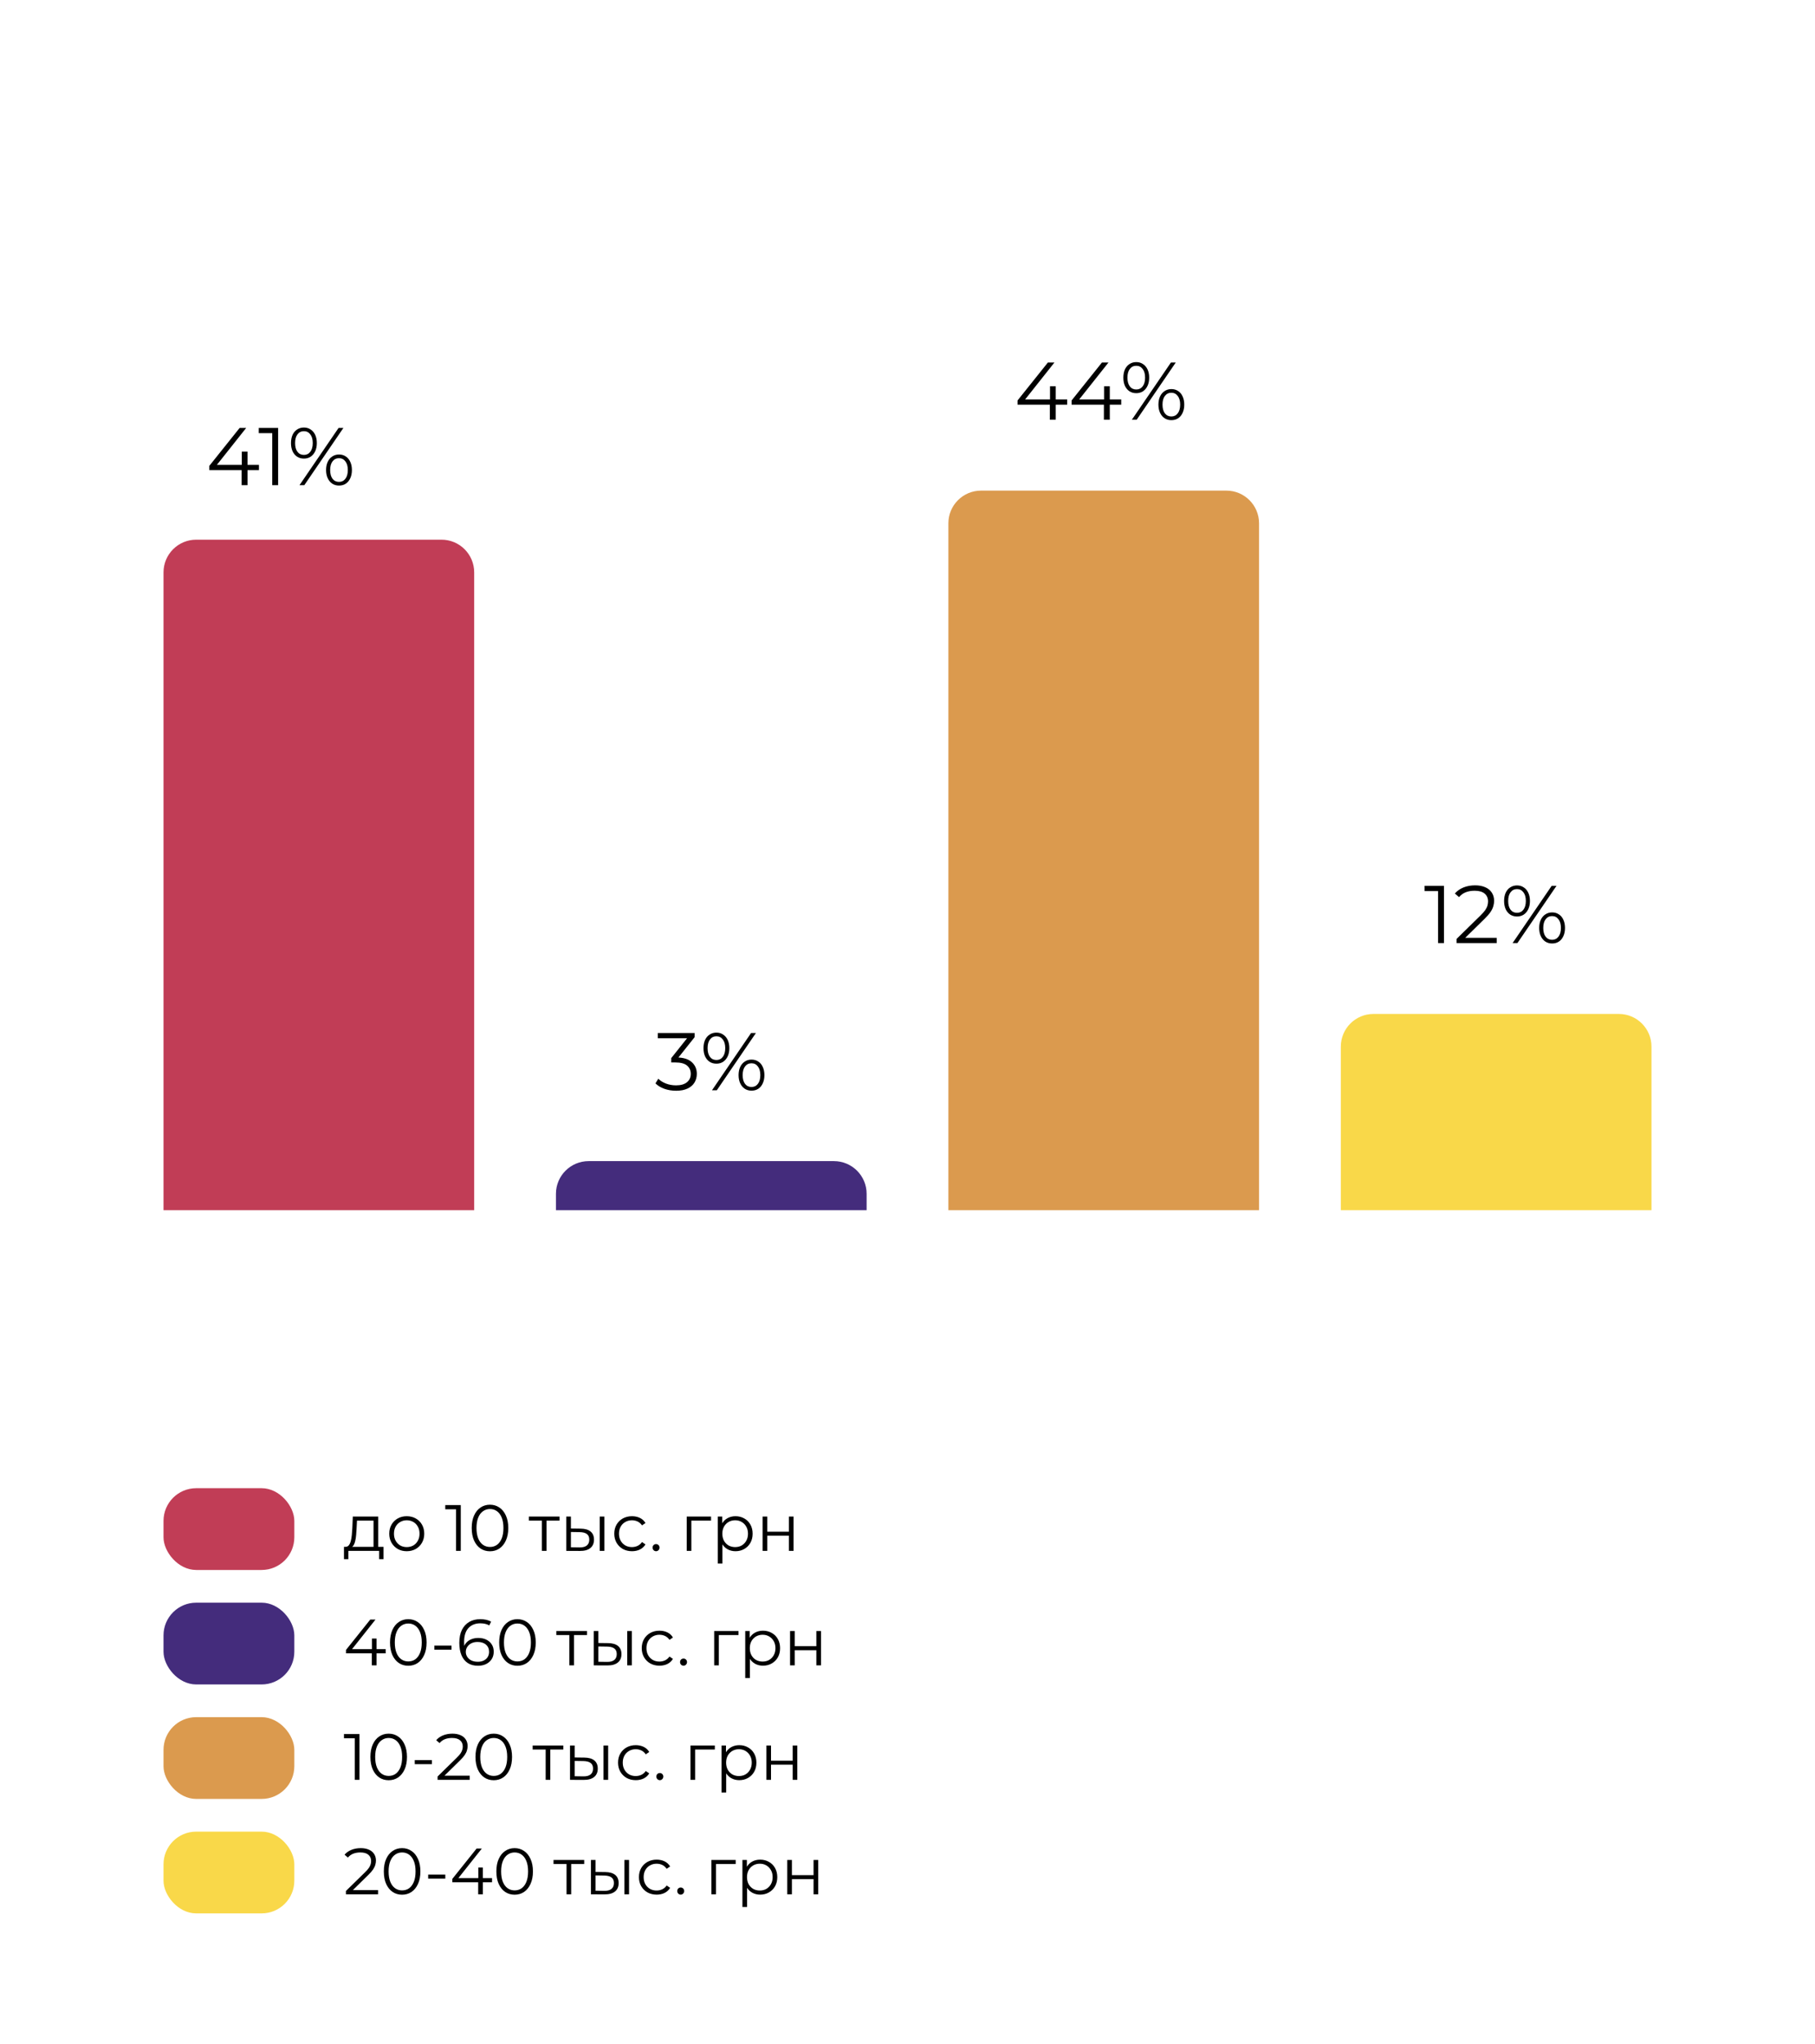 <svg width="333" height="375" viewBox="0 0 333 375" fill="none" xmlns="http://www.w3.org/2000/svg">
<rect width="333" height="375" fill="white"/>
<path d="M38.404 86.24V85.46L43.969 78.5H45.169L39.649 85.46L39.064 85.28H47.509V86.24H38.404ZM44.329 89V86.24L44.359 85.28V82.85H45.409V89H44.329ZM49.95 89V78.95L50.43 79.46H47.475V78.5H51.03V89H49.95ZM54.95 89L62.12 78.5H63.005L55.835 89H54.95ZM55.76 84.125C55.29 84.125 54.875 84.01 54.515 83.78C54.155 83.54 53.875 83.205 53.675 82.775C53.485 82.345 53.39 81.845 53.39 81.275C53.39 80.705 53.485 80.205 53.675 79.775C53.875 79.345 54.155 79.015 54.515 78.785C54.875 78.545 55.29 78.425 55.76 78.425C56.23 78.425 56.64 78.545 56.99 78.785C57.35 79.015 57.63 79.345 57.83 79.775C58.03 80.205 58.13 80.705 58.13 81.275C58.13 81.845 58.03 82.345 57.83 82.775C57.63 83.205 57.35 83.54 56.99 83.78C56.64 84.01 56.23 84.125 55.76 84.125ZM55.76 83.45C56.25 83.45 56.64 83.26 56.93 82.88C57.23 82.49 57.38 81.955 57.38 81.275C57.38 80.595 57.23 80.065 56.93 79.685C56.64 79.295 56.25 79.1 55.76 79.1C55.26 79.1 54.865 79.295 54.575 79.685C54.285 80.065 54.14 80.595 54.14 81.275C54.14 81.955 54.285 82.49 54.575 82.88C54.865 83.26 55.26 83.45 55.76 83.45ZM62.195 89.075C61.735 89.075 61.325 88.96 60.965 88.73C60.605 88.49 60.325 88.155 60.125 87.725C59.925 87.295 59.825 86.795 59.825 86.225C59.825 85.655 59.925 85.155 60.125 84.725C60.325 84.295 60.605 83.965 60.965 83.735C61.325 83.495 61.735 83.375 62.195 83.375C62.675 83.375 63.09 83.495 63.44 83.735C63.8 83.965 64.075 84.295 64.265 84.725C64.465 85.155 64.565 85.655 64.565 86.225C64.565 86.795 64.465 87.295 64.265 87.725C64.075 88.155 63.8 88.49 63.44 88.73C63.09 88.96 62.675 89.075 62.195 89.075ZM62.195 88.4C62.685 88.4 63.075 88.21 63.365 87.83C63.665 87.44 63.815 86.905 63.815 86.225C63.815 85.545 63.665 85.015 63.365 84.635C63.075 84.245 62.685 84.05 62.195 84.05C61.705 84.05 61.31 84.245 61.01 84.635C60.72 85.015 60.575 85.545 60.575 86.225C60.575 86.905 60.72 87.44 61.01 87.83C61.31 88.21 61.705 88.4 62.195 88.4Z" fill="black"/>
<path d="M124.037 200.09C123.277 200.09 122.557 199.97 121.877 199.73C121.207 199.48 120.667 199.15 120.257 198.74L120.782 197.885C121.122 198.235 121.577 198.525 122.147 198.755C122.727 198.985 123.357 199.1 124.037 199.1C124.907 199.1 125.572 198.91 126.032 198.53C126.502 198.15 126.737 197.64 126.737 197C126.737 196.36 126.507 195.85 126.047 195.47C125.597 195.09 124.882 194.9 123.902 194.9H123.152V194.105L126.392 190.04L126.542 190.46H120.692V189.5H127.442V190.265L124.202 194.33L123.677 193.985H124.082C125.342 193.985 126.282 194.265 126.902 194.825C127.532 195.385 127.847 196.105 127.847 196.985C127.847 197.575 127.707 198.105 127.427 198.575C127.147 199.045 126.722 199.415 126.152 199.685C125.592 199.955 124.887 200.09 124.037 200.09ZM130.632 200L137.802 189.5H138.687L131.517 200H130.632ZM131.442 195.125C130.972 195.125 130.557 195.01 130.197 194.78C129.837 194.54 129.557 194.205 129.357 193.775C129.167 193.345 129.072 192.845 129.072 192.275C129.072 191.705 129.167 191.205 129.357 190.775C129.557 190.345 129.837 190.015 130.197 189.785C130.557 189.545 130.972 189.425 131.442 189.425C131.912 189.425 132.322 189.545 132.672 189.785C133.032 190.015 133.312 190.345 133.512 190.775C133.712 191.205 133.812 191.705 133.812 192.275C133.812 192.845 133.712 193.345 133.512 193.775C133.312 194.205 133.032 194.54 132.672 194.78C132.322 195.01 131.912 195.125 131.442 195.125ZM131.442 194.45C131.932 194.45 132.322 194.26 132.612 193.88C132.912 193.49 133.062 192.955 133.062 192.275C133.062 191.595 132.912 191.065 132.612 190.685C132.322 190.295 131.932 190.1 131.442 190.1C130.942 190.1 130.547 190.295 130.257 190.685C129.967 191.065 129.822 191.595 129.822 192.275C129.822 192.955 129.967 193.49 130.257 193.88C130.547 194.26 130.942 194.45 131.442 194.45ZM137.877 200.075C137.417 200.075 137.007 199.96 136.647 199.73C136.287 199.49 136.007 199.155 135.807 198.725C135.607 198.295 135.507 197.795 135.507 197.225C135.507 196.655 135.607 196.155 135.807 195.725C136.007 195.295 136.287 194.965 136.647 194.735C137.007 194.495 137.417 194.375 137.877 194.375C138.357 194.375 138.772 194.495 139.122 194.735C139.482 194.965 139.757 195.295 139.947 195.725C140.147 196.155 140.247 196.655 140.247 197.225C140.247 197.795 140.147 198.295 139.947 198.725C139.757 199.155 139.482 199.49 139.122 199.73C138.772 199.96 138.357 200.075 137.877 200.075ZM137.877 199.4C138.367 199.4 138.757 199.21 139.047 198.83C139.347 198.44 139.497 197.905 139.497 197.225C139.497 196.545 139.347 196.015 139.047 195.635C138.757 195.245 138.367 195.05 137.877 195.05C137.387 195.05 136.992 195.245 136.692 195.635C136.402 196.015 136.257 196.545 136.257 197.225C136.257 197.905 136.402 198.44 136.692 198.83C136.992 199.21 137.387 199.4 137.877 199.4Z" fill="black"/>
<path d="M186.692 74.24V73.46L192.257 66.5H193.457L187.937 73.46L187.352 73.28H195.797V74.24H186.692ZM192.617 77V74.24L192.647 73.28V70.85H193.697V77H192.617ZM196.609 74.24V73.46L202.174 66.5H203.374L197.854 73.46L197.269 73.28H205.714V74.24H196.609ZM202.534 77V74.24L202.564 73.28V70.85H203.614V77H202.534ZM207.662 77L214.832 66.5H215.717L208.547 77H207.662ZM208.472 72.125C208.002 72.125 207.587 72.01 207.227 71.78C206.867 71.54 206.587 71.205 206.387 70.775C206.197 70.345 206.102 69.845 206.102 69.275C206.102 68.705 206.197 68.205 206.387 67.775C206.587 67.345 206.867 67.015 207.227 66.785C207.587 66.545 208.002 66.425 208.472 66.425C208.942 66.425 209.352 66.545 209.702 66.785C210.062 67.015 210.342 67.345 210.542 67.775C210.742 68.205 210.842 68.705 210.842 69.275C210.842 69.845 210.742 70.345 210.542 70.775C210.342 71.205 210.062 71.54 209.702 71.78C209.352 72.01 208.942 72.125 208.472 72.125ZM208.472 71.45C208.962 71.45 209.352 71.26 209.642 70.88C209.942 70.49 210.092 69.955 210.092 69.275C210.092 68.595 209.942 68.065 209.642 67.685C209.352 67.295 208.962 67.1 208.472 67.1C207.972 67.1 207.577 67.295 207.287 67.685C206.997 68.065 206.852 68.595 206.852 69.275C206.852 69.955 206.997 70.49 207.287 70.88C207.577 71.26 207.972 71.45 208.472 71.45ZM214.907 77.075C214.447 77.075 214.037 76.96 213.677 76.73C213.317 76.49 213.037 76.155 212.837 75.725C212.637 75.295 212.537 74.795 212.537 74.225C212.537 73.655 212.637 73.155 212.837 72.725C213.037 72.295 213.317 71.965 213.677 71.735C214.037 71.495 214.447 71.375 214.907 71.375C215.387 71.375 215.802 71.495 216.152 71.735C216.512 71.965 216.787 72.295 216.977 72.725C217.177 73.155 217.277 73.655 217.277 74.225C217.277 74.795 217.177 75.295 216.977 75.725C216.787 76.155 216.512 76.49 216.152 76.73C215.802 76.96 215.387 77.075 214.907 77.075ZM214.907 76.4C215.397 76.4 215.787 76.21 216.077 75.83C216.377 75.44 216.527 74.905 216.527 74.225C216.527 73.545 216.377 73.015 216.077 72.635C215.787 72.245 215.397 72.05 214.907 72.05C214.417 72.05 214.022 72.245 213.722 72.635C213.432 73.015 213.287 73.545 213.287 74.225C213.287 74.905 213.432 75.44 213.722 75.83C214.022 76.21 214.417 76.4 214.907 76.4Z" fill="black"/>
<path d="M263.846 173V162.95L264.326 163.46H261.371V162.5H264.926V173H263.846ZM267.241 173V172.235L271.606 167.96C272.006 167.57 272.306 167.23 272.506 166.94C272.706 166.64 272.841 166.36 272.911 166.1C272.981 165.84 273.016 165.595 273.016 165.365C273.016 164.755 272.806 164.275 272.386 163.925C271.976 163.575 271.366 163.4 270.556 163.4C269.936 163.4 269.386 163.495 268.906 163.685C268.436 163.875 268.031 164.17 267.691 164.57L266.926 163.91C267.336 163.43 267.861 163.06 268.501 162.8C269.141 162.54 269.856 162.41 270.646 162.41C271.356 162.41 271.971 162.525 272.491 162.755C273.011 162.975 273.411 163.3 273.691 163.73C273.981 164.16 274.126 164.665 274.126 165.245C274.126 165.585 274.076 165.92 273.976 166.25C273.886 166.58 273.716 166.93 273.466 167.3C273.226 167.66 272.871 168.07 272.401 168.53L268.396 172.46L268.096 172.04H274.606V173H267.241ZM277.518 173L284.688 162.5H285.573L278.403 173H277.518ZM278.328 168.125C277.858 168.125 277.443 168.01 277.083 167.78C276.723 167.54 276.443 167.205 276.243 166.775C276.053 166.345 275.958 165.845 275.958 165.275C275.958 164.705 276.053 164.205 276.243 163.775C276.443 163.345 276.723 163.015 277.083 162.785C277.443 162.545 277.858 162.425 278.328 162.425C278.798 162.425 279.208 162.545 279.558 162.785C279.918 163.015 280.198 163.345 280.398 163.775C280.598 164.205 280.698 164.705 280.698 165.275C280.698 165.845 280.598 166.345 280.398 166.775C280.198 167.205 279.918 167.54 279.558 167.78C279.208 168.01 278.798 168.125 278.328 168.125ZM278.328 167.45C278.818 167.45 279.208 167.26 279.498 166.88C279.798 166.49 279.948 165.955 279.948 165.275C279.948 164.595 279.798 164.065 279.498 163.685C279.208 163.295 278.818 163.1 278.328 163.1C277.828 163.1 277.433 163.295 277.143 163.685C276.853 164.065 276.708 164.595 276.708 165.275C276.708 165.955 276.853 166.49 277.143 166.88C277.433 167.26 277.828 167.45 278.328 167.45ZM284.763 173.075C284.303 173.075 283.893 172.96 283.533 172.73C283.173 172.49 282.893 172.155 282.693 171.725C282.493 171.295 282.393 170.795 282.393 170.225C282.393 169.655 282.493 169.155 282.693 168.725C282.893 168.295 283.173 167.965 283.533 167.735C283.893 167.495 284.303 167.375 284.763 167.375C285.243 167.375 285.658 167.495 286.008 167.735C286.368 167.965 286.643 168.295 286.833 168.725C287.033 169.155 287.133 169.655 287.133 170.225C287.133 170.795 287.033 171.295 286.833 171.725C286.643 172.155 286.368 172.49 286.008 172.73C285.658 172.96 285.243 173.075 284.763 173.075ZM284.763 172.4C285.253 172.4 285.643 172.21 285.933 171.83C286.233 171.44 286.383 170.905 286.383 170.225C286.383 169.545 286.233 169.015 285.933 168.635C285.643 168.245 285.253 168.05 284.763 168.05C284.273 168.05 283.878 168.245 283.578 168.635C283.288 169.015 283.143 169.545 283.143 170.225C283.143 170.905 283.288 171.44 283.578 171.83C283.878 172.21 284.273 172.4 284.763 172.4Z" fill="black"/>
<path d="M30 105C30 101.686 32.686 99 36 99H81C84.314 99 87 101.686 87 105V222H30V105Z" fill="#C13D56"/>
<path d="M102 219C102 215.686 104.686 213 108 213H153C156.314 213 159 215.686 159 219V222H102V219Z" fill="#442C7C"/>
<path d="M174 96C174 92.686 176.686 90 180 90H225C228.314 90 231 92.686 231 96V222H174V96Z" fill="#DB9A4E"/>
<path d="M246 192C246 188.686 248.686 186 252 186H297C300.314 186 303 188.686 303 192V222H246V192Z" fill="#F9D849"/>
<rect x="30" y="273" width="24" height="15" rx="6" fill="#C13D56"/>
<path d="M68.532 284.092V278.944H65.496L65.424 280.348C65.408 280.772 65.38 281.188 65.34 281.596C65.308 282.004 65.248 282.38 65.16 282.724C65.08 283.06 64.964 283.336 64.812 283.552C64.66 283.76 64.464 283.88 64.224 283.912L63.372 283.756C63.62 283.764 63.824 283.676 63.984 283.492C64.144 283.3 64.268 283.04 64.356 282.712C64.444 282.384 64.508 282.012 64.548 281.596C64.588 281.172 64.62 280.74 64.644 280.3L64.728 278.2H69.384V284.092H68.532ZM63.108 286.024V283.756H70.368V286.024H69.564V284.5H63.912V286.024H63.108ZM74.62 284.56C74.012 284.56 73.464 284.424 72.976 284.152C72.496 283.872 72.116 283.492 71.836 283.012C71.556 282.524 71.416 281.968 71.416 281.344C71.416 280.712 71.556 280.156 71.836 279.676C72.116 279.196 72.496 278.82 72.976 278.548C73.456 278.276 74.004 278.14 74.62 278.14C75.244 278.14 75.796 278.276 76.276 278.548C76.764 278.82 77.144 279.196 77.416 279.676C77.696 280.156 77.836 280.712 77.836 281.344C77.836 281.968 77.696 282.524 77.416 283.012C77.144 283.492 76.764 283.872 76.276 284.152C75.788 284.424 75.236 284.56 74.62 284.56ZM74.62 283.804C75.076 283.804 75.48 283.704 75.832 283.504C76.184 283.296 76.46 283.008 76.66 282.64C76.868 282.264 76.972 281.832 76.972 281.344C76.972 280.848 76.868 280.416 76.66 280.048C76.46 279.68 76.184 279.396 75.832 279.196C75.48 278.988 75.08 278.884 74.632 278.884C74.184 278.884 73.784 278.988 73.432 279.196C73.08 279.396 72.8 279.68 72.592 280.048C72.384 280.416 72.28 280.848 72.28 281.344C72.28 281.832 72.384 282.264 72.592 282.64C72.8 283.008 73.08 283.296 73.432 283.504C73.784 283.704 74.18 283.804 74.62 283.804ZM83.674 284.5V276.46L84.058 276.868H81.694V276.1H84.538V284.5H83.674ZM89.894 284.572C89.246 284.572 88.67 284.404 88.166 284.068C87.662 283.724 87.266 283.236 86.978 282.604C86.69 281.964 86.546 281.196 86.546 280.3C86.546 279.404 86.69 278.64 86.978 278.008C87.266 277.368 87.662 276.88 88.166 276.544C88.67 276.2 89.246 276.028 89.894 276.028C90.542 276.028 91.118 276.2 91.622 276.544C92.126 276.88 92.522 277.368 92.81 278.008C93.106 278.64 93.254 279.404 93.254 280.3C93.254 281.196 93.106 281.964 92.81 282.604C92.522 283.236 92.126 283.724 91.622 284.068C91.118 284.404 90.542 284.572 89.894 284.572ZM89.894 283.78C90.39 283.78 90.822 283.648 91.19 283.384C91.558 283.112 91.846 282.72 92.054 282.208C92.262 281.688 92.366 281.052 92.366 280.3C92.366 279.548 92.262 278.916 92.054 278.404C91.846 277.884 91.558 277.492 91.19 277.228C90.822 276.956 90.39 276.82 89.894 276.82C89.414 276.82 88.986 276.956 88.61 277.228C88.234 277.492 87.942 277.884 87.734 278.404C87.526 278.916 87.422 279.548 87.422 280.3C87.422 281.052 87.526 281.688 87.734 282.208C87.942 282.72 88.234 283.112 88.61 283.384C88.986 283.648 89.414 283.78 89.894 283.78ZM99.42 284.5V278.716L99.636 278.944H97.032V278.2H102.66V278.944H100.056L100.272 278.716V284.5H99.42ZM110.036 284.5V278.2H110.888V284.5H110.036ZM106.544 280.42C107.336 280.428 107.94 280.604 108.356 280.948C108.772 281.292 108.98 281.788 108.98 282.436C108.98 283.108 108.756 283.624 108.308 283.984C107.86 284.344 107.22 284.52 106.388 284.512L103.892 284.5V278.2H104.744V280.396L106.544 280.42ZM106.328 283.864C106.92 283.872 107.364 283.756 107.66 283.516C107.964 283.268 108.116 282.908 108.116 282.436C108.116 281.964 107.968 281.62 107.672 281.404C107.376 281.18 106.928 281.064 106.328 281.056L104.744 281.032V283.84L106.328 283.864ZM115.954 284.56C115.33 284.56 114.77 284.424 114.274 284.152C113.786 283.872 113.402 283.492 113.122 283.012C112.842 282.524 112.702 281.968 112.702 281.344C112.702 280.712 112.842 280.156 113.122 279.676C113.402 279.196 113.786 278.82 114.274 278.548C114.77 278.276 115.33 278.14 115.954 278.14C116.49 278.14 116.974 278.244 117.406 278.452C117.838 278.66 118.178 278.972 118.426 279.388L117.79 279.82C117.574 279.5 117.306 279.264 116.986 279.112C116.666 278.96 116.318 278.884 115.942 278.884C115.494 278.884 115.09 278.988 114.73 279.196C114.37 279.396 114.086 279.68 113.878 280.048C113.67 280.416 113.566 280.848 113.566 281.344C113.566 281.84 113.67 282.272 113.878 282.64C114.086 283.008 114.37 283.296 114.73 283.504C115.09 283.704 115.494 283.804 115.942 283.804C116.318 283.804 116.666 283.728 116.986 283.576C117.306 283.424 117.574 283.192 117.79 282.88L118.426 283.312C118.178 283.72 117.838 284.032 117.406 284.248C116.974 284.456 116.49 284.56 115.954 284.56ZM120.37 284.56C120.194 284.56 120.042 284.496 119.914 284.368C119.794 284.24 119.734 284.084 119.734 283.9C119.734 283.708 119.794 283.552 119.914 283.432C120.042 283.312 120.194 283.252 120.37 283.252C120.546 283.252 120.694 283.312 120.814 283.432C120.942 283.552 121.006 283.708 121.006 283.9C121.006 284.084 120.942 284.24 120.814 284.368C120.694 284.496 120.546 284.56 120.37 284.56ZM125.993 284.5V278.2H130.457V278.944H126.629L126.845 278.728V284.5H125.993ZM134.941 284.56C134.397 284.56 133.905 284.436 133.465 284.188C133.025 283.932 132.673 283.568 132.409 283.096C132.153 282.616 132.025 282.032 132.025 281.344C132.025 280.656 132.153 280.076 132.409 279.604C132.665 279.124 133.013 278.76 133.453 278.512C133.893 278.264 134.389 278.14 134.941 278.14C135.541 278.14 136.077 278.276 136.549 278.548C137.029 278.812 137.405 279.188 137.677 279.676C137.949 280.156 138.085 280.712 138.085 281.344C138.085 281.984 137.949 282.544 137.677 283.024C137.405 283.504 137.029 283.88 136.549 284.152C136.077 284.424 135.541 284.56 134.941 284.56ZM131.689 286.828V278.2H132.505V280.096L132.421 281.356L132.541 282.628V286.828H131.689ZM134.881 283.804C135.329 283.804 135.729 283.704 136.081 283.504C136.433 283.296 136.713 283.008 136.921 282.64C137.129 282.264 137.233 281.832 137.233 281.344C137.233 280.856 137.129 280.428 136.921 280.06C136.713 279.692 136.433 279.404 136.081 279.196C135.729 278.988 135.329 278.884 134.881 278.884C134.433 278.884 134.029 278.988 133.669 279.196C133.317 279.404 133.037 279.692 132.829 280.06C132.629 280.428 132.529 280.856 132.529 281.344C132.529 281.832 132.629 282.264 132.829 282.64C133.037 283.008 133.317 283.296 133.669 283.504C134.029 283.704 134.433 283.804 134.881 283.804ZM139.915 284.5V278.2H140.767V280.984H144.739V278.2H145.591V284.5H144.739V281.716H140.767V284.5H139.915Z" fill="black"/>
<rect x="30" y="294" width="24" height="15" rx="6" fill="#442C7C"/>
<path d="M63.48 303.292V302.668L67.932 297.1H68.892L64.476 302.668L64.008 302.524H70.764V303.292H63.48ZM68.22 305.5V303.292L68.244 302.524V300.58H69.084V305.5H68.22ZM74.906 305.572C74.258 305.572 73.682 305.404 73.178 305.068C72.674 304.724 72.278 304.236 71.99 303.604C71.702 302.964 71.558 302.196 71.558 301.3C71.558 300.404 71.702 299.64 71.99 299.008C72.278 298.368 72.674 297.88 73.178 297.544C73.682 297.2 74.258 297.028 74.906 297.028C75.554 297.028 76.13 297.2 76.634 297.544C77.138 297.88 77.534 298.368 77.822 299.008C78.118 299.64 78.266 300.404 78.266 301.3C78.266 302.196 78.118 302.964 77.822 303.604C77.534 304.236 77.138 304.724 76.634 305.068C76.13 305.404 75.554 305.572 74.906 305.572ZM74.906 304.78C75.402 304.78 75.834 304.648 76.202 304.384C76.57 304.112 76.858 303.72 77.066 303.208C77.274 302.688 77.378 302.052 77.378 301.3C77.378 300.548 77.274 299.916 77.066 299.404C76.858 298.884 76.57 298.492 76.202 298.228C75.834 297.956 75.402 297.82 74.906 297.82C74.426 297.82 73.998 297.956 73.622 298.228C73.246 298.492 72.954 298.884 72.746 299.404C72.538 299.916 72.434 300.548 72.434 301.3C72.434 302.052 72.538 302.688 72.746 303.208C72.954 303.72 73.246 304.112 73.622 304.384C73.998 304.648 74.426 304.78 74.906 304.78ZM79.693 302.62V301.876H82.837V302.62H79.693ZM87.716 305.572C86.972 305.572 86.344 305.408 85.832 305.08C85.32 304.744 84.932 304.264 84.668 303.64C84.404 303.008 84.272 302.252 84.272 301.372C84.272 300.42 84.432 299.624 84.752 298.984C85.08 298.336 85.532 297.848 86.108 297.52C86.684 297.192 87.352 297.028 88.112 297.028C88.488 297.028 88.848 297.064 89.192 297.136C89.536 297.208 89.84 297.324 90.104 297.484L89.756 298.18C89.54 298.036 89.292 297.936 89.012 297.88C88.732 297.816 88.436 297.784 88.124 297.784C87.22 297.784 86.496 298.072 85.952 298.648C85.416 299.224 85.148 300.084 85.148 301.228C85.148 301.404 85.156 301.624 85.172 301.888C85.196 302.144 85.244 302.4 85.316 302.656L85.016 302.428C85.104 302.012 85.276 301.66 85.532 301.372C85.788 301.076 86.108 300.852 86.492 300.7C86.876 300.548 87.296 300.472 87.752 300.472C88.312 300.472 88.804 300.576 89.228 300.784C89.652 300.992 89.984 301.284 90.224 301.66C90.464 302.036 90.584 302.48 90.584 302.992C90.584 303.512 90.46 303.968 90.212 304.36C89.964 304.744 89.62 305.044 89.18 305.26C88.748 305.468 88.26 305.572 87.716 305.572ZM87.68 304.84C88.08 304.84 88.432 304.768 88.736 304.624C89.048 304.472 89.292 304.26 89.468 303.988C89.644 303.708 89.732 303.384 89.732 303.016C89.732 302.464 89.54 302.024 89.156 301.696C88.78 301.368 88.268 301.204 87.62 301.204C87.188 301.204 86.812 301.284 86.492 301.444C86.172 301.604 85.92 301.824 85.736 302.104C85.552 302.376 85.46 302.688 85.46 303.04C85.46 303.344 85.544 303.636 85.712 303.916C85.88 304.188 86.128 304.412 86.456 304.588C86.792 304.756 87.2 304.84 87.68 304.84ZM94.933 305.572C94.285 305.572 93.709 305.404 93.205 305.068C92.701 304.724 92.305 304.236 92.017 303.604C91.729 302.964 91.585 302.196 91.585 301.3C91.585 300.404 91.729 299.64 92.017 299.008C92.305 298.368 92.701 297.88 93.205 297.544C93.709 297.2 94.285 297.028 94.933 297.028C95.581 297.028 96.157 297.2 96.661 297.544C97.165 297.88 97.561 298.368 97.849 299.008C98.145 299.64 98.293 300.404 98.293 301.3C98.293 302.196 98.145 302.964 97.849 303.604C97.561 304.236 97.165 304.724 96.661 305.068C96.157 305.404 95.581 305.572 94.933 305.572ZM94.933 304.78C95.429 304.78 95.861 304.648 96.229 304.384C96.597 304.112 96.885 303.72 97.093 303.208C97.301 302.688 97.405 302.052 97.405 301.3C97.405 300.548 97.301 299.916 97.093 299.404C96.885 298.884 96.597 298.492 96.229 298.228C95.861 297.956 95.429 297.82 94.933 297.82C94.453 297.82 94.025 297.956 93.649 298.228C93.273 298.492 92.981 298.884 92.773 299.404C92.565 299.916 92.461 300.548 92.461 301.3C92.461 302.052 92.565 302.688 92.773 303.208C92.981 303.72 93.273 304.112 93.649 304.384C94.025 304.648 94.453 304.78 94.933 304.78ZM104.459 305.5V299.716L104.675 299.944H102.071V299.2H107.699V299.944H105.095L105.311 299.716V305.5H104.459ZM115.075 305.5V299.2H115.927V305.5H115.075ZM111.583 301.42C112.375 301.428 112.979 301.604 113.395 301.948C113.811 302.292 114.019 302.788 114.019 303.436C114.019 304.108 113.795 304.624 113.347 304.984C112.899 305.344 112.259 305.52 111.427 305.512L108.931 305.5V299.2H109.783V301.396L111.583 301.42ZM111.367 304.864C111.959 304.872 112.403 304.756 112.699 304.516C113.003 304.268 113.155 303.908 113.155 303.436C113.155 302.964 113.007 302.62 112.711 302.404C112.415 302.18 111.967 302.064 111.367 302.056L109.783 302.032V304.84L111.367 304.864ZM120.993 305.56C120.369 305.56 119.809 305.424 119.313 305.152C118.825 304.872 118.441 304.492 118.161 304.012C117.881 303.524 117.741 302.968 117.741 302.344C117.741 301.712 117.881 301.156 118.161 300.676C118.441 300.196 118.825 299.82 119.313 299.548C119.809 299.276 120.369 299.14 120.993 299.14C121.529 299.14 122.013 299.244 122.445 299.452C122.877 299.66 123.217 299.972 123.465 300.388L122.829 300.82C122.613 300.5 122.345 300.264 122.025 300.112C121.705 299.96 121.357 299.884 120.981 299.884C120.533 299.884 120.129 299.988 119.769 300.196C119.409 300.396 119.125 300.68 118.917 301.048C118.709 301.416 118.605 301.848 118.605 302.344C118.605 302.84 118.709 303.272 118.917 303.64C119.125 304.008 119.409 304.296 119.769 304.504C120.129 304.704 120.533 304.804 120.981 304.804C121.357 304.804 121.705 304.728 122.025 304.576C122.345 304.424 122.613 304.192 122.829 303.88L123.465 304.312C123.217 304.72 122.877 305.032 122.445 305.248C122.013 305.456 121.529 305.56 120.993 305.56ZM125.409 305.56C125.233 305.56 125.081 305.496 124.953 305.368C124.833 305.24 124.773 305.084 124.773 304.9C124.773 304.708 124.833 304.552 124.953 304.432C125.081 304.312 125.233 304.252 125.409 304.252C125.585 304.252 125.733 304.312 125.853 304.432C125.981 304.552 126.045 304.708 126.045 304.9C126.045 305.084 125.981 305.24 125.853 305.368C125.733 305.496 125.585 305.56 125.409 305.56ZM131.032 305.5V299.2H135.496V299.944H131.668L131.884 299.728V305.5H131.032ZM139.98 305.56C139.436 305.56 138.944 305.436 138.504 305.188C138.064 304.932 137.712 304.568 137.448 304.096C137.192 303.616 137.064 303.032 137.064 302.344C137.064 301.656 137.192 301.076 137.448 300.604C137.704 300.124 138.052 299.76 138.492 299.512C138.932 299.264 139.428 299.14 139.98 299.14C140.58 299.14 141.116 299.276 141.588 299.548C142.068 299.812 142.444 300.188 142.716 300.676C142.988 301.156 143.124 301.712 143.124 302.344C143.124 302.984 142.988 303.544 142.716 304.024C142.444 304.504 142.068 304.88 141.588 305.152C141.116 305.424 140.58 305.56 139.98 305.56ZM136.728 307.828V299.2H137.544V301.096L137.46 302.356L137.58 303.628V307.828H136.728ZM139.92 304.804C140.368 304.804 140.768 304.704 141.12 304.504C141.472 304.296 141.752 304.008 141.96 303.64C142.168 303.264 142.272 302.832 142.272 302.344C142.272 301.856 142.168 301.428 141.96 301.06C141.752 300.692 141.472 300.404 141.12 300.196C140.768 299.988 140.368 299.884 139.92 299.884C139.472 299.884 139.068 299.988 138.708 300.196C138.356 300.404 138.076 300.692 137.868 301.06C137.668 301.428 137.568 301.856 137.568 302.344C137.568 302.832 137.668 303.264 137.868 303.64C138.076 304.008 138.356 304.296 138.708 304.504C139.068 304.704 139.472 304.804 139.92 304.804ZM144.954 305.5V299.2H145.806V301.984H149.778V299.2H150.63V305.5H149.778V302.716H145.806V305.5H144.954Z" fill="black"/>
<rect x="30" y="315" width="24" height="15" rx="6" fill="#DB9A4E"/>
<path d="M65.088 326.5V318.46L65.472 318.868H63.108V318.1H65.952V326.5H65.088ZM71.308 326.572C70.66 326.572 70.084 326.404 69.58 326.068C69.076 325.724 68.68 325.236 68.392 324.604C68.104 323.964 67.96 323.196 67.96 322.3C67.96 321.404 68.104 320.64 68.392 320.008C68.68 319.368 69.076 318.88 69.58 318.544C70.084 318.2 70.66 318.028 71.308 318.028C71.956 318.028 72.532 318.2 73.036 318.544C73.54 318.88 73.936 319.368 74.224 320.008C74.52 320.64 74.668 321.404 74.668 322.3C74.668 323.196 74.52 323.964 74.224 324.604C73.936 325.236 73.54 325.724 73.036 326.068C72.532 326.404 71.956 326.572 71.308 326.572ZM71.308 325.78C71.804 325.78 72.236 325.648 72.604 325.384C72.972 325.112 73.26 324.72 73.468 324.208C73.676 323.688 73.78 323.052 73.78 322.3C73.78 321.548 73.676 320.916 73.468 320.404C73.26 319.884 72.972 319.492 72.604 319.228C72.236 318.956 71.804 318.82 71.308 318.82C70.828 318.82 70.4 318.956 70.024 319.228C69.648 319.492 69.356 319.884 69.148 320.404C68.94 320.916 68.836 321.548 68.836 322.3C68.836 323.052 68.94 323.688 69.148 324.208C69.356 324.72 69.648 325.112 70.024 325.384C70.4 325.648 70.828 325.78 71.308 325.78ZM76.095 323.62V322.876H79.239V323.62H76.095ZM80.284 326.5V325.888L83.776 322.468C84.096 322.156 84.336 321.884 84.496 321.652C84.656 321.412 84.764 321.188 84.82 320.98C84.876 320.772 84.904 320.576 84.904 320.392C84.904 319.904 84.736 319.52 84.4 319.24C84.072 318.96 83.584 318.82 82.936 318.82C82.44 318.82 82 318.896 81.616 319.048C81.24 319.2 80.916 319.436 80.644 319.756L80.032 319.228C80.36 318.844 80.78 318.548 81.292 318.34C81.804 318.132 82.376 318.028 83.008 318.028C83.576 318.028 84.068 318.12 84.484 318.304C84.9 318.48 85.22 318.74 85.444 319.084C85.676 319.428 85.792 319.832 85.792 320.296C85.792 320.568 85.752 320.836 85.672 321.1C85.6 321.364 85.464 321.644 85.264 321.94C85.072 322.228 84.788 322.556 84.412 322.924L81.208 326.068L80.968 325.732H86.176V326.5H80.284ZM90.585 326.572C89.937 326.572 89.361 326.404 88.857 326.068C88.353 325.724 87.957 325.236 87.669 324.604C87.381 323.964 87.237 323.196 87.237 322.3C87.237 321.404 87.381 320.64 87.669 320.008C87.957 319.368 88.353 318.88 88.857 318.544C89.361 318.2 89.937 318.028 90.585 318.028C91.233 318.028 91.809 318.2 92.313 318.544C92.817 318.88 93.213 319.368 93.501 320.008C93.797 320.64 93.945 321.404 93.945 322.3C93.945 323.196 93.797 323.964 93.501 324.604C93.213 325.236 92.817 325.724 92.313 326.068C91.809 326.404 91.233 326.572 90.585 326.572ZM90.585 325.78C91.081 325.78 91.513 325.648 91.881 325.384C92.249 325.112 92.537 324.72 92.745 324.208C92.953 323.688 93.057 323.052 93.057 322.3C93.057 321.548 92.953 320.916 92.745 320.404C92.537 319.884 92.249 319.492 91.881 319.228C91.513 318.956 91.081 318.82 90.585 318.82C90.105 318.82 89.677 318.956 89.301 319.228C88.925 319.492 88.633 319.884 88.425 320.404C88.217 320.916 88.113 321.548 88.113 322.3C88.113 323.052 88.217 323.688 88.425 324.208C88.633 324.72 88.925 325.112 89.301 325.384C89.677 325.648 90.105 325.78 90.585 325.78ZM100.111 326.5V320.716L100.327 320.944H97.723V320.2H103.351V320.944H100.747L100.963 320.716V326.5H100.111ZM110.727 326.5V320.2H111.579V326.5H110.727ZM107.235 322.42C108.027 322.428 108.631 322.604 109.047 322.948C109.463 323.292 109.671 323.788 109.671 324.436C109.671 325.108 109.447 325.624 108.999 325.984C108.551 326.344 107.911 326.52 107.079 326.512L104.583 326.5V320.2H105.435V322.396L107.235 322.42ZM107.019 325.864C107.611 325.872 108.055 325.756 108.351 325.516C108.655 325.268 108.807 324.908 108.807 324.436C108.807 323.964 108.659 323.62 108.363 323.404C108.067 323.18 107.619 323.064 107.019 323.056L105.435 323.032V325.84L107.019 325.864ZM116.645 326.56C116.021 326.56 115.461 326.424 114.965 326.152C114.477 325.872 114.093 325.492 113.813 325.012C113.533 324.524 113.393 323.968 113.393 323.344C113.393 322.712 113.533 322.156 113.813 321.676C114.093 321.196 114.477 320.82 114.965 320.548C115.461 320.276 116.021 320.14 116.645 320.14C117.181 320.14 117.665 320.244 118.097 320.452C118.529 320.66 118.869 320.972 119.117 321.388L118.481 321.82C118.265 321.5 117.997 321.264 117.677 321.112C117.357 320.96 117.009 320.884 116.633 320.884C116.185 320.884 115.781 320.988 115.421 321.196C115.061 321.396 114.777 321.68 114.569 322.048C114.361 322.416 114.257 322.848 114.257 323.344C114.257 323.84 114.361 324.272 114.569 324.64C114.777 325.008 115.061 325.296 115.421 325.504C115.781 325.704 116.185 325.804 116.633 325.804C117.009 325.804 117.357 325.728 117.677 325.576C117.997 325.424 118.265 325.192 118.481 324.88L119.117 325.312C118.869 325.72 118.529 326.032 118.097 326.248C117.665 326.456 117.181 326.56 116.645 326.56ZM121.061 326.56C120.885 326.56 120.733 326.496 120.605 326.368C120.485 326.24 120.425 326.084 120.425 325.9C120.425 325.708 120.485 325.552 120.605 325.432C120.733 325.312 120.885 325.252 121.061 325.252C121.237 325.252 121.385 325.312 121.505 325.432C121.633 325.552 121.697 325.708 121.697 325.9C121.697 326.084 121.633 326.24 121.505 326.368C121.385 326.496 121.237 326.56 121.061 326.56ZM126.685 326.5V320.2H131.149V320.944H127.321L127.537 320.728V326.5H126.685ZM135.632 326.56C135.088 326.56 134.596 326.436 134.156 326.188C133.716 325.932 133.364 325.568 133.1 325.096C132.844 324.616 132.716 324.032 132.716 323.344C132.716 322.656 132.844 322.076 133.1 321.604C133.356 321.124 133.704 320.76 134.144 320.512C134.584 320.264 135.08 320.14 135.632 320.14C136.232 320.14 136.768 320.276 137.24 320.548C137.72 320.812 138.096 321.188 138.368 321.676C138.64 322.156 138.776 322.712 138.776 323.344C138.776 323.984 138.64 324.544 138.368 325.024C138.096 325.504 137.72 325.88 137.24 326.152C136.768 326.424 136.232 326.56 135.632 326.56ZM132.38 328.828V320.2H133.196V322.096L133.112 323.356L133.232 324.628V328.828H132.38ZM135.572 325.804C136.02 325.804 136.42 325.704 136.772 325.504C137.124 325.296 137.404 325.008 137.612 324.64C137.82 324.264 137.924 323.832 137.924 323.344C137.924 322.856 137.82 322.428 137.612 322.06C137.404 321.692 137.124 321.404 136.772 321.196C136.42 320.988 136.02 320.884 135.572 320.884C135.124 320.884 134.72 320.988 134.36 321.196C134.008 321.404 133.728 321.692 133.52 322.06C133.32 322.428 133.22 322.856 133.22 323.344C133.22 323.832 133.32 324.264 133.52 324.64C133.728 325.008 134.008 325.296 134.36 325.504C134.72 325.704 135.124 325.804 135.572 325.804ZM140.607 326.5V320.2H141.459V322.984H145.431V320.2H146.283V326.5H145.431V323.716H141.459V326.5H140.607Z" fill="black"/>
<rect x="30" y="336" width="24" height="15" rx="6" fill="#F9D849"/>
<path d="M63.468 347.5V346.888L66.96 343.468C67.28 343.156 67.52 342.884 67.68 342.652C67.84 342.412 67.948 342.188 68.004 341.98C68.06 341.772 68.088 341.576 68.088 341.392C68.088 340.904 67.92 340.52 67.584 340.24C67.256 339.96 66.768 339.82 66.12 339.82C65.624 339.82 65.184 339.896 64.8 340.048C64.424 340.2 64.1 340.436 63.828 340.756L63.216 340.228C63.544 339.844 63.964 339.548 64.476 339.34C64.988 339.132 65.56 339.028 66.192 339.028C66.76 339.028 67.252 339.12 67.668 339.304C68.084 339.48 68.404 339.74 68.628 340.084C68.86 340.428 68.976 340.832 68.976 341.296C68.976 341.568 68.936 341.836 68.856 342.1C68.784 342.364 68.648 342.644 68.448 342.94C68.256 343.228 67.972 343.556 67.596 343.924L64.392 347.068L64.152 346.732H69.36V347.5H63.468ZM73.769 347.572C73.121 347.572 72.545 347.404 72.041 347.068C71.537 346.724 71.141 346.236 70.853 345.604C70.565 344.964 70.421 344.196 70.421 343.3C70.421 342.404 70.565 341.64 70.853 341.008C71.141 340.368 71.537 339.88 72.041 339.544C72.545 339.2 73.121 339.028 73.769 339.028C74.417 339.028 74.993 339.2 75.497 339.544C76.001 339.88 76.397 340.368 76.685 341.008C76.981 341.64 77.129 342.404 77.129 343.3C77.129 344.196 76.981 344.964 76.685 345.604C76.397 346.236 76.001 346.724 75.497 347.068C74.993 347.404 74.417 347.572 73.769 347.572ZM73.769 346.78C74.265 346.78 74.697 346.648 75.065 346.384C75.433 346.112 75.721 345.72 75.929 345.208C76.137 344.688 76.241 344.052 76.241 343.3C76.241 342.548 76.137 341.916 75.929 341.404C75.721 340.884 75.433 340.492 75.065 340.228C74.697 339.956 74.265 339.82 73.769 339.82C73.289 339.82 72.861 339.956 72.485 340.228C72.109 340.492 71.817 340.884 71.609 341.404C71.401 341.916 71.297 342.548 71.297 343.3C71.297 344.052 71.401 344.688 71.609 345.208C71.817 345.72 72.109 346.112 72.485 346.384C72.861 346.648 73.289 346.78 73.769 346.78ZM78.556 344.62V343.876H81.7V344.62H78.556ZM82.992 345.292V344.668L87.444 339.1H88.404L83.988 344.668L83.52 344.524H90.276V345.292H82.992ZM87.732 347.5V345.292L87.756 344.524V342.58H88.596V347.5H87.732ZM94.417 347.572C93.769 347.572 93.193 347.404 92.689 347.068C92.185 346.724 91.789 346.236 91.501 345.604C91.213 344.964 91.069 344.196 91.069 343.3C91.069 342.404 91.213 341.64 91.501 341.008C91.789 340.368 92.185 339.88 92.689 339.544C93.193 339.2 93.769 339.028 94.417 339.028C95.065 339.028 95.641 339.2 96.145 339.544C96.649 339.88 97.045 340.368 97.333 341.008C97.629 341.64 97.777 342.404 97.777 343.3C97.777 344.196 97.629 344.964 97.333 345.604C97.045 346.236 96.649 346.724 96.145 347.068C95.641 347.404 95.065 347.572 94.417 347.572ZM94.417 346.78C94.913 346.78 95.345 346.648 95.713 346.384C96.081 346.112 96.369 345.72 96.577 345.208C96.785 344.688 96.889 344.052 96.889 343.3C96.889 342.548 96.785 341.916 96.577 341.404C96.369 340.884 96.081 340.492 95.713 340.228C95.345 339.956 94.913 339.82 94.417 339.82C93.937 339.82 93.509 339.956 93.133 340.228C92.757 340.492 92.465 340.884 92.257 341.404C92.049 341.916 91.945 342.548 91.945 343.3C91.945 344.052 92.049 344.688 92.257 345.208C92.465 345.72 92.757 346.112 93.133 346.384C93.509 346.648 93.937 346.78 94.417 346.78ZM103.943 347.5V341.716L104.159 341.944H101.555V341.2H107.183V341.944H104.579L104.795 341.716V347.5H103.943ZM114.559 347.5V341.2H115.411V347.5H114.559ZM111.067 343.42C111.859 343.428 112.463 343.604 112.879 343.948C113.295 344.292 113.503 344.788 113.503 345.436C113.503 346.108 113.279 346.624 112.831 346.984C112.383 347.344 111.743 347.52 110.911 347.512L108.415 347.5V341.2H109.267V343.396L111.067 343.42ZM110.851 346.864C111.443 346.872 111.887 346.756 112.183 346.516C112.487 346.268 112.639 345.908 112.639 345.436C112.639 344.964 112.491 344.62 112.195 344.404C111.899 344.18 111.451 344.064 110.851 344.056L109.267 344.032V346.84L110.851 346.864ZM120.477 347.56C119.853 347.56 119.293 347.424 118.797 347.152C118.309 346.872 117.925 346.492 117.645 346.012C117.365 345.524 117.225 344.968 117.225 344.344C117.225 343.712 117.365 343.156 117.645 342.676C117.925 342.196 118.309 341.82 118.797 341.548C119.293 341.276 119.853 341.14 120.477 341.14C121.013 341.14 121.497 341.244 121.929 341.452C122.361 341.66 122.701 341.972 122.949 342.388L122.313 342.82C122.097 342.5 121.829 342.264 121.509 342.112C121.189 341.96 120.841 341.884 120.465 341.884C120.017 341.884 119.613 341.988 119.253 342.196C118.893 342.396 118.609 342.68 118.401 343.048C118.193 343.416 118.089 343.848 118.089 344.344C118.089 344.84 118.193 345.272 118.401 345.64C118.609 346.008 118.893 346.296 119.253 346.504C119.613 346.704 120.017 346.804 120.465 346.804C120.841 346.804 121.189 346.728 121.509 346.576C121.829 346.424 122.097 346.192 122.313 345.88L122.949 346.312C122.701 346.72 122.361 347.032 121.929 347.248C121.497 347.456 121.013 347.56 120.477 347.56ZM124.893 347.56C124.717 347.56 124.565 347.496 124.437 347.368C124.317 347.24 124.257 347.084 124.257 346.9C124.257 346.708 124.317 346.552 124.437 346.432C124.565 346.312 124.717 346.252 124.893 346.252C125.069 346.252 125.217 346.312 125.337 346.432C125.465 346.552 125.529 346.708 125.529 346.9C125.529 347.084 125.465 347.24 125.337 347.368C125.217 347.496 125.069 347.56 124.893 347.56ZM130.517 347.5V341.2H134.981V341.944H131.153L131.369 341.728V347.5H130.517ZM139.464 347.56C138.92 347.56 138.428 347.436 137.988 347.188C137.548 346.932 137.196 346.568 136.932 346.096C136.676 345.616 136.548 345.032 136.548 344.344C136.548 343.656 136.676 343.076 136.932 342.604C137.188 342.124 137.536 341.76 137.976 341.512C138.416 341.264 138.912 341.14 139.464 341.14C140.064 341.14 140.6 341.276 141.072 341.548C141.552 341.812 141.928 342.188 142.2 342.676C142.472 343.156 142.608 343.712 142.608 344.344C142.608 344.984 142.472 345.544 142.2 346.024C141.928 346.504 141.552 346.88 141.072 347.152C140.6 347.424 140.064 347.56 139.464 347.56ZM136.212 349.828V341.2H137.028V343.096L136.944 344.356L137.064 345.628V349.828H136.212ZM139.404 346.804C139.852 346.804 140.252 346.704 140.604 346.504C140.956 346.296 141.236 346.008 141.444 345.64C141.652 345.264 141.756 344.832 141.756 344.344C141.756 343.856 141.652 343.428 141.444 343.06C141.236 342.692 140.956 342.404 140.604 342.196C140.252 341.988 139.852 341.884 139.404 341.884C138.956 341.884 138.552 341.988 138.192 342.196C137.84 342.404 137.56 342.692 137.352 343.06C137.152 343.428 137.052 343.856 137.052 344.344C137.052 344.832 137.152 345.264 137.352 345.64C137.56 346.008 137.84 346.296 138.192 346.504C138.552 346.704 138.956 346.804 139.404 346.804ZM144.439 347.5V341.2H145.291V343.984H149.263V341.2H150.115V347.5H149.263V344.716H145.291V347.5H144.439Z" fill="black"/>
</svg>
